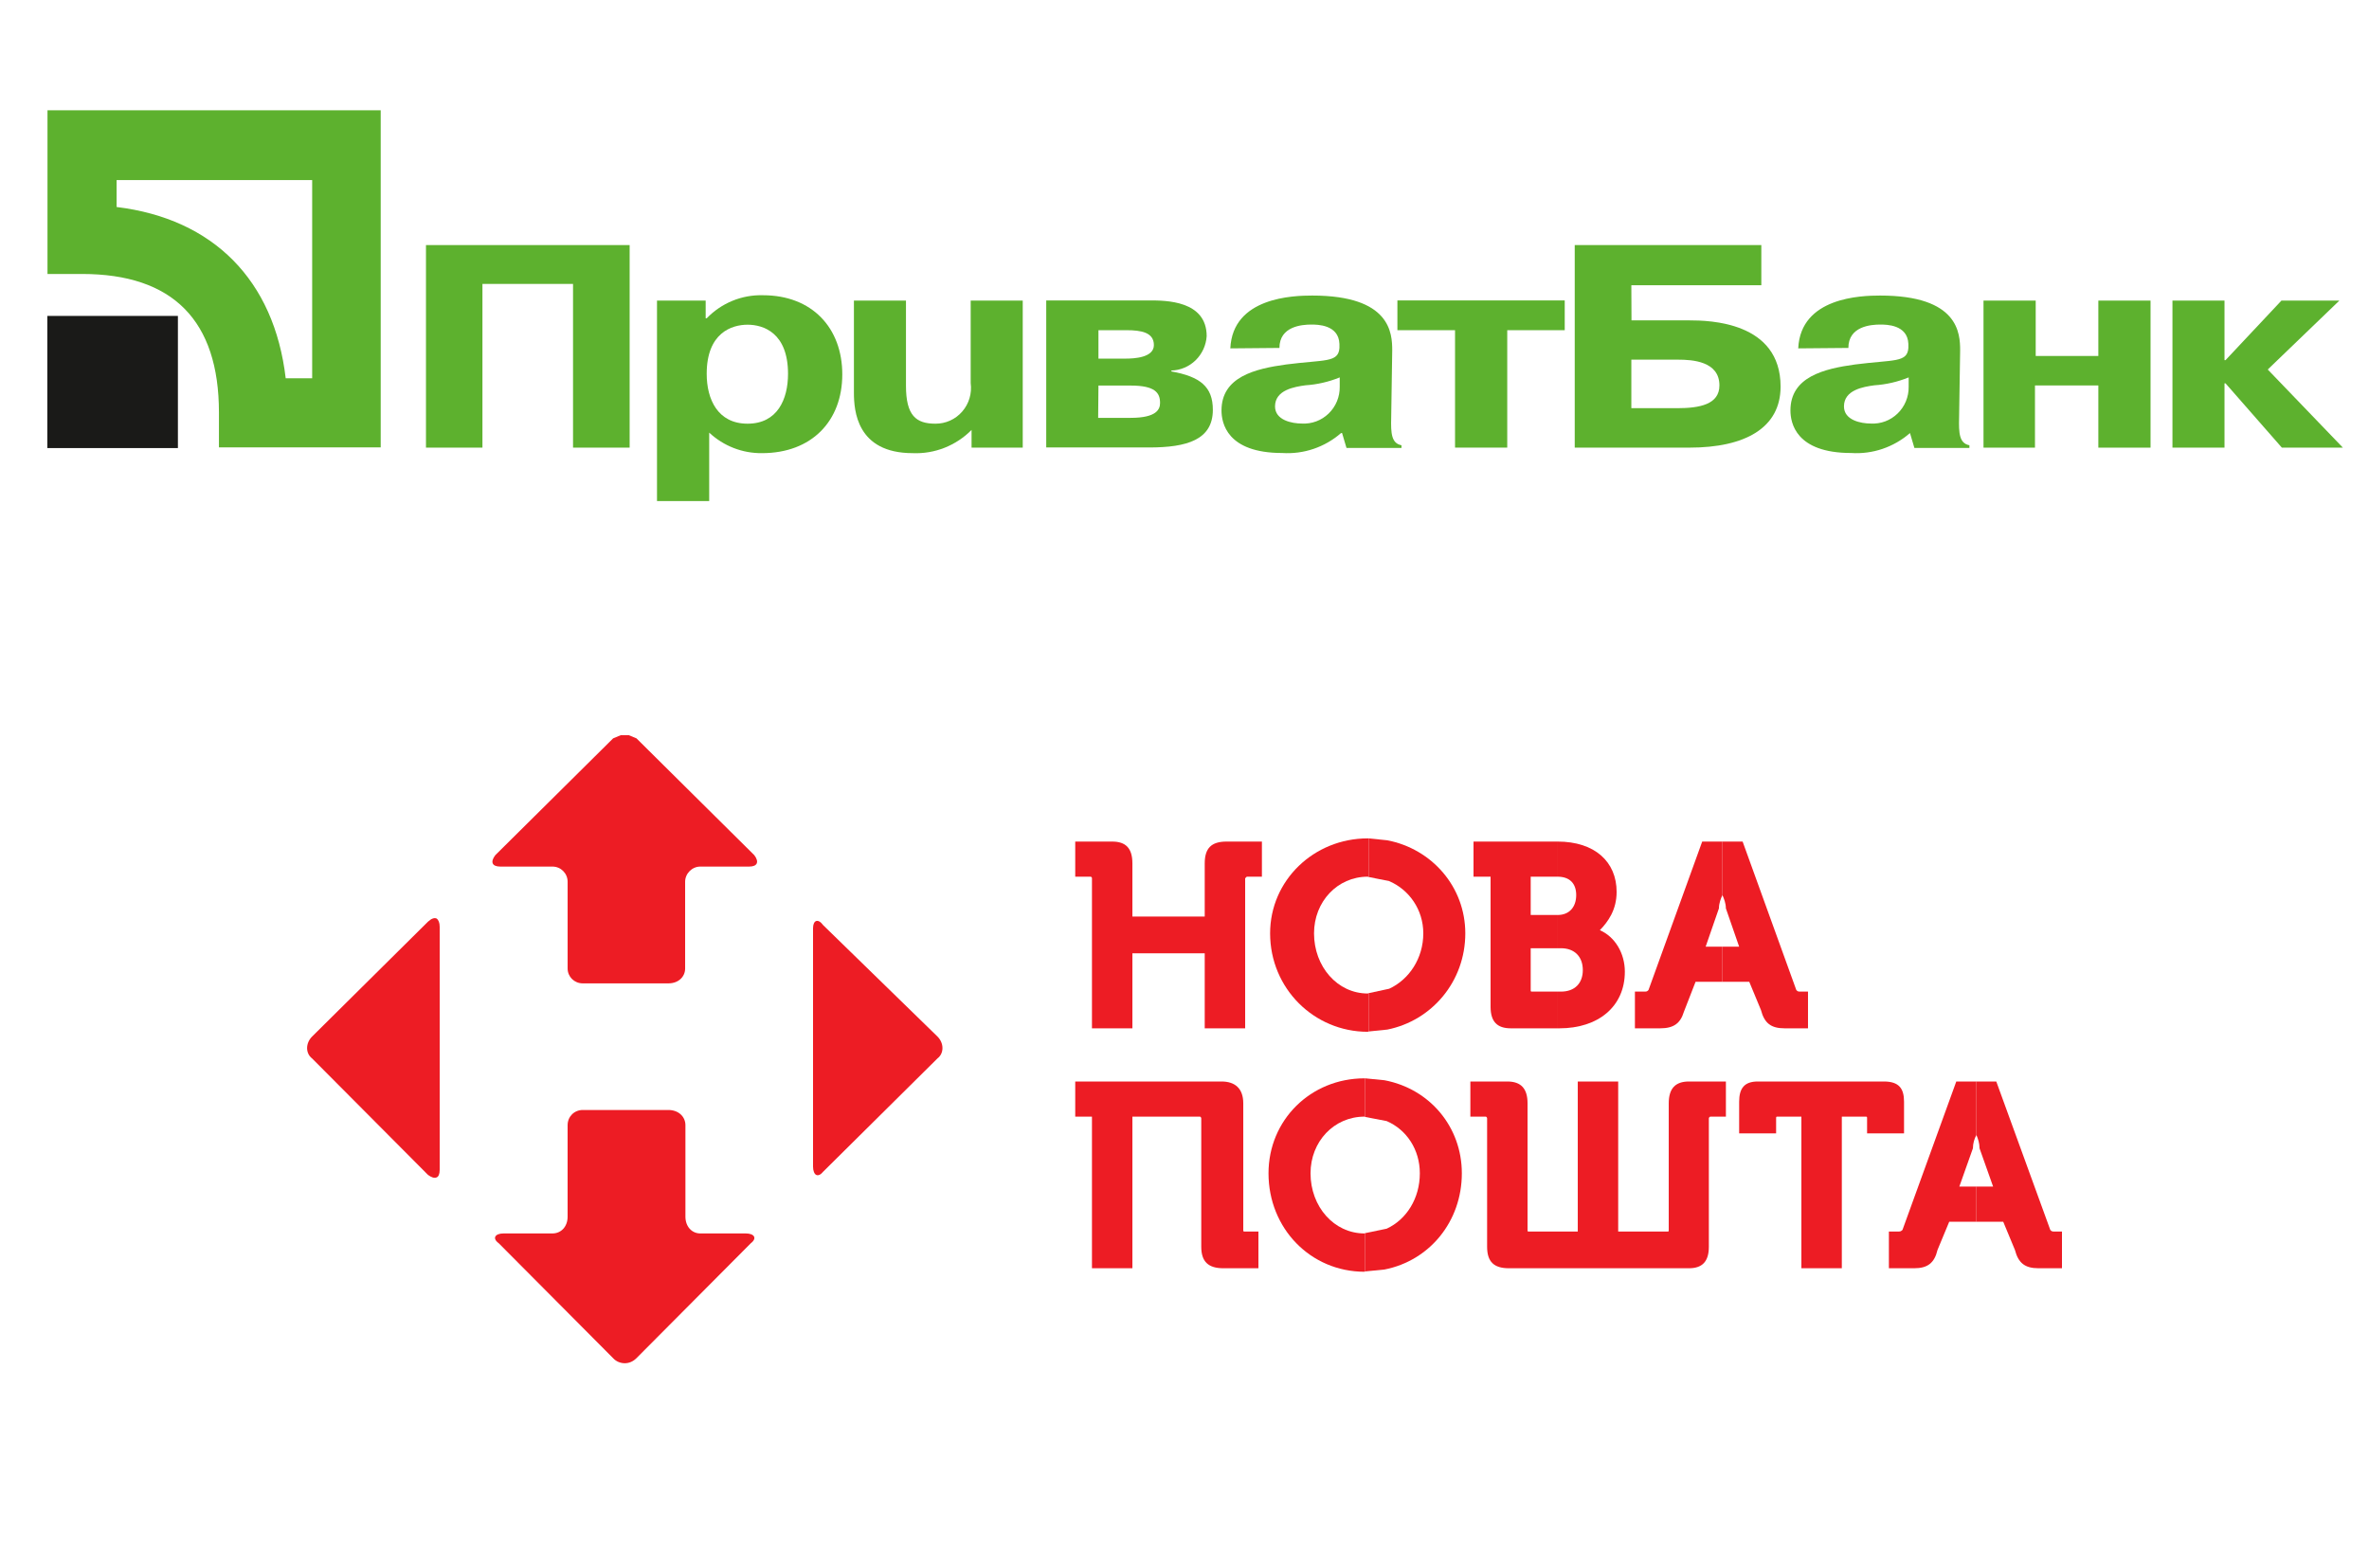 <?xml version="1.0" encoding="UTF-8"?> <svg xmlns="http://www.w3.org/2000/svg" width="145" height="96" viewBox="0 0 145 96" fill="none"><path fill-rule="evenodd" clip-rule="evenodd" d="M65.812 51.519C65.812 51.519 65.812 51.519 68.074 51.519C68.905 51.519 69.311 51.925 69.311 52.856C69.311 52.856 69.311 52.856 69.311 56.111C69.311 56.111 69.311 56.111 73.738 56.111C73.738 56.111 73.738 56.111 73.738 52.856C73.738 51.925 74.144 51.519 75.072 51.519C75.072 51.519 75.072 51.519 77.238 51.519C77.238 51.519 77.238 51.519 77.238 53.669C77.238 53.669 77.238 53.669 76.31 53.669L76.213 53.766C76.213 53.766 76.213 53.766 76.213 62.952C76.213 62.952 76.213 62.952 73.738 62.952C73.738 62.952 73.738 62.952 73.738 58.359C73.738 58.359 73.738 58.359 69.311 58.359C69.311 58.359 69.311 58.359 69.311 62.952C69.311 62.952 69.311 62.952 66.836 62.952C66.836 62.952 66.836 62.952 66.836 53.766C66.836 53.766 66.836 53.669 66.74 53.669C66.74 53.669 66.74 53.669 65.812 53.669C65.812 53.669 65.812 53.669 65.812 51.519Z" fill="#ED1C24"></path><path fill-rule="evenodd" clip-rule="evenodd" d="M83.714 51.324H83.772V53.688L83.714 53.669C81.858 53.669 80.428 55.2 80.428 57.138C80.428 59.172 81.858 60.82 83.714 60.82L83.772 60.8V63.145L83.714 63.164C80.428 63.164 77.74 60.51 77.74 57.138C77.74 53.882 80.428 51.324 83.714 51.324Z" fill="#ED1C24"></path><path fill-rule="evenodd" clip-rule="evenodd" d="M83.771 51.324L84.912 51.441C87.638 51.964 89.687 54.289 89.687 57.138C89.687 60.083 87.638 62.486 84.912 63.029L83.771 63.145V60.8L85.028 60.529C86.246 59.967 87.116 58.669 87.116 57.138C87.116 55.684 86.246 54.464 85.028 53.94L83.771 53.688V51.324Z" fill="#ED1C24"></path><path fill-rule="evenodd" clip-rule="evenodd" d="M90.19 51.519C90.19 51.519 90.19 51.519 93.651 51.519H95.294V53.669H95.14C94.927 53.669 94.521 53.669 93.69 53.669C93.69 53.669 93.69 53.669 93.69 56.014C93.69 56.014 93.69 56.014 94.386 56.014H95.294V58.049H94.772C94.502 58.049 94.154 58.049 93.69 58.049C93.69 58.049 93.69 58.049 93.69 60.607C93.69 60.704 93.69 60.704 93.806 60.704C93.806 60.704 93.806 60.704 94.54 60.704H95.294V62.952H95.082C94.695 62.952 93.96 62.952 92.472 62.952C91.64 62.952 91.234 62.545 91.234 61.634V53.669C91.234 53.669 91.234 53.669 90.19 53.669C90.19 53.669 90.19 53.669 90.19 51.519Z" fill="#ED1C24"></path><path fill-rule="evenodd" clip-rule="evenodd" d="M95.295 51.519H95.334C97.615 51.519 98.949 52.759 98.949 54.6C98.949 55.704 98.427 56.421 97.924 56.944C98.853 57.351 99.452 58.359 99.452 59.483C99.452 61.634 97.808 62.952 95.45 62.952C95.45 62.952 95.45 62.952 95.411 62.952H95.295V60.704H95.546C96.378 60.704 96.88 60.2 96.88 59.386C96.88 58.572 96.378 58.049 95.546 58.049C95.546 58.049 95.546 58.049 95.314 58.049H95.295V56.014H95.334C96.069 56.014 96.475 55.511 96.475 54.794C96.475 54.077 96.069 53.669 95.334 53.669C95.334 53.669 95.334 53.669 95.314 53.669H95.295V51.519Z" fill="#ED1C24"></path><path fill-rule="evenodd" clip-rule="evenodd" d="M104.187 51.519C104.187 51.519 104.187 51.519 105.231 51.519H105.424V54.794C105.327 55.007 105.211 55.297 105.211 55.607C105.211 55.607 105.211 55.607 104.399 57.952C104.399 57.952 104.399 57.952 105.269 57.952H105.424V60.103H104.863C104.554 60.103 104.187 60.103 103.781 60.103C103.781 60.103 103.781 60.103 103.065 61.944C102.853 62.642 102.447 62.952 101.615 62.952C101.615 62.952 101.615 62.952 100.069 62.952C100.069 62.952 100.069 62.952 100.069 60.704C100.069 60.704 100.069 60.704 100.591 60.704C100.803 60.704 100.803 60.704 100.9 60.607C100.9 60.607 100.9 60.607 104.187 51.519Z" fill="#ED1C24"></path><path fill-rule="evenodd" clip-rule="evenodd" d="M105.423 51.519H106.661C106.661 51.519 106.661 51.519 109.947 60.607C110.044 60.704 110.044 60.704 110.257 60.704C110.257 60.704 110.257 60.704 110.663 60.704C110.663 60.704 110.663 60.704 110.663 62.952C110.663 62.952 110.663 62.952 109.232 62.952C108.401 62.952 107.995 62.642 107.782 61.828C107.782 61.828 107.782 61.828 107.067 60.103C107.067 60.103 107.067 60.103 105.675 60.103H105.423V57.952H106.448C106.448 57.952 106.448 57.952 105.636 55.607C105.636 55.297 105.52 55.007 105.423 54.794V51.519Z" fill="#ED1C24"></path><path fill-rule="evenodd" clip-rule="evenodd" d="M65.812 66.207C65.812 66.207 65.812 66.207 74.763 66.207C75.594 66.207 76.097 66.633 76.097 67.544C76.097 67.544 76.097 67.544 76.097 75.295C76.097 75.392 76.097 75.392 76.213 75.392C76.213 75.392 76.213 75.392 77.025 75.392C77.025 75.392 77.025 75.392 77.025 77.64C77.025 77.64 77.025 77.64 74.879 77.64C73.951 77.64 73.526 77.233 73.526 76.323C73.526 76.323 73.526 76.323 73.526 68.474C73.526 68.474 73.526 68.358 73.429 68.358C73.429 68.358 73.429 68.358 69.311 68.358C69.311 68.358 69.311 68.358 69.311 77.64C69.311 77.64 69.311 77.64 66.836 77.64C66.836 77.64 66.836 77.64 66.836 68.358C66.836 68.358 66.836 68.358 65.812 68.358C65.812 68.358 65.812 68.358 65.812 66.207Z" fill="#ED1C24"></path><path fill-rule="evenodd" clip-rule="evenodd" d="M83.52 66.014H83.558V68.378L83.52 68.358C81.644 68.358 80.214 69.889 80.214 71.827C80.214 73.862 81.644 75.509 83.52 75.509L83.558 75.49V77.834L83.52 77.854C80.214 77.854 77.642 75.199 77.642 71.827C77.642 68.572 80.214 66.014 83.52 66.014Z" fill="#ED1C24"></path><path fill-rule="evenodd" clip-rule="evenodd" d="M83.559 66.014L84.739 66.13C87.503 66.653 89.475 68.978 89.475 71.827C89.475 74.773 87.503 77.176 84.739 77.718L83.559 77.834V75.49L84.874 75.218C86.092 74.656 86.904 73.358 86.904 71.827C86.904 70.374 86.092 69.153 84.874 68.63L83.559 68.378V66.014Z" fill="#ED1C24"></path><path fill-rule="evenodd" clip-rule="evenodd" d="M89.997 66.207C89.997 66.207 89.997 66.207 92.259 66.207C93.091 66.207 93.497 66.633 93.497 67.544C93.497 67.544 93.497 67.544 93.497 75.295C93.497 75.392 93.497 75.392 93.593 75.392C93.593 75.392 93.593 75.392 96.571 75.392C96.571 75.392 96.571 75.392 96.571 66.207C96.571 66.207 96.571 66.207 99.045 66.207C99.045 66.207 99.045 66.207 99.045 75.392C99.045 75.392 99.045 75.392 102.042 75.392C102.139 75.392 102.139 75.392 102.139 75.295C102.139 75.295 102.139 75.295 102.139 67.544C102.139 66.633 102.545 66.207 103.376 66.207C103.376 66.207 103.376 66.207 105.638 66.207C105.638 66.207 105.638 66.207 105.638 68.358C105.638 68.358 105.638 68.358 104.71 68.358C104.594 68.358 104.594 68.474 104.594 68.474C104.594 68.474 104.594 68.474 104.594 76.323C104.594 77.233 104.188 77.64 103.376 77.64C103.376 77.64 103.376 77.64 92.356 77.64C91.428 77.64 91.022 77.233 91.022 76.323C91.022 76.323 91.022 76.323 91.022 68.474C91.022 68.474 91.022 68.358 90.925 68.358C90.925 68.358 90.925 68.358 89.997 68.358C89.997 68.358 89.997 68.358 89.997 66.207Z" fill="#ED1C24"></path><path fill-rule="evenodd" clip-rule="evenodd" d="M107.59 66.207C107.59 66.207 107.59 66.207 115.304 66.207C116.232 66.207 116.541 66.633 116.541 67.447C116.541 67.447 116.541 67.447 116.541 69.385H114.279C114.279 69.385 114.279 69.385 114.279 68.474C114.279 68.358 114.279 68.358 114.163 68.358C114.163 68.358 114.163 68.358 112.733 68.358C112.733 68.358 112.733 68.358 112.733 77.64C112.733 77.64 112.733 77.64 110.258 77.64C110.258 77.64 110.258 77.64 110.258 68.358C110.258 68.358 110.258 68.358 108.827 68.358C108.711 68.358 108.711 68.358 108.711 68.474C108.711 68.474 108.711 68.474 108.711 69.385C108.711 69.385 108.711 69.385 106.449 69.385C106.449 69.385 106.449 69.385 106.449 67.447C106.449 66.633 106.759 66.207 107.59 66.207Z" fill="#ED1C24"></path><path fill-rule="evenodd" clip-rule="evenodd" d="M119.732 66.207C119.732 66.207 119.732 66.207 120.776 66.207H120.969V69.482C120.853 69.695 120.757 69.986 120.757 70.296C120.757 70.296 120.757 70.296 119.925 72.641C119.925 72.641 119.925 72.641 120.795 72.641H120.969V74.792H120.409C120.08 74.792 119.732 74.792 119.307 74.792C119.307 74.792 119.307 74.792 118.591 76.516C118.398 77.33 117.973 77.64 117.161 77.64C117.161 77.64 117.161 77.64 115.614 77.64C115.614 77.64 115.614 77.64 115.614 75.392C115.614 75.392 115.614 75.392 116.136 75.392C116.329 75.392 116.329 75.392 116.445 75.295C116.445 75.295 116.445 75.295 119.732 66.226V66.207Z" fill="#ED1C24"></path><path fill-rule="evenodd" clip-rule="evenodd" d="M120.969 66.207H122.187C122.187 66.207 122.187 66.207 125.493 75.295C125.589 75.392 125.589 75.392 125.802 75.392H126.208C126.208 75.392 126.208 75.392 126.208 77.64C126.208 77.64 126.208 77.64 124.777 77.64C123.946 77.64 123.54 77.33 123.327 76.516C123.327 76.516 123.327 76.516 122.612 74.792C122.612 74.792 122.612 74.792 121.22 74.792H120.969V72.641H121.993C121.993 72.641 121.993 72.641 121.162 70.296C121.162 69.986 121.065 69.695 120.969 69.482V66.207Z" fill="#ED1C24"></path><path fill-rule="evenodd" clip-rule="evenodd" d="M49.957 56.383C50.073 56.344 50.228 56.421 50.383 56.635C50.383 56.635 50.383 56.635 57.381 63.456C57.787 63.863 57.787 64.483 57.381 64.793C57.381 64.793 57.381 64.793 50.383 71.73C50.228 71.924 50.073 71.982 49.957 71.924C49.841 71.866 49.764 71.672 49.764 71.42V56.828C49.764 56.576 49.841 56.421 49.957 56.383Z" fill="#ED1C24"></path><path fill-rule="evenodd" clip-rule="evenodd" d="M37.991 45.008H38.493L38.958 45.202C38.958 45.202 38.958 45.202 46.169 52.352C46.478 52.759 46.362 53.05 45.859 53.05C45.859 53.05 45.859 53.05 42.863 53.05C42.36 53.05 41.935 53.476 41.935 53.98C41.935 53.98 41.935 53.98 41.935 59.29C41.935 59.793 41.529 60.2 40.91 60.2C40.91 60.2 40.91 60.2 35.671 60.2C35.149 60.2 34.743 59.793 34.743 59.29C34.743 59.29 34.743 59.29 34.743 53.98C34.743 53.476 34.337 53.05 33.815 53.05H30.625C30.103 53.05 30.006 52.759 30.316 52.352C30.316 52.352 30.316 52.352 37.527 45.202L37.991 45.008Z" fill="#ED1C24"></path><path fill-rule="evenodd" clip-rule="evenodd" d="M26.719 56.228C26.835 56.306 26.912 56.48 26.912 56.732V71.615C26.912 71.886 26.835 72.041 26.719 72.08C26.583 72.138 26.409 72.08 26.197 71.925C26.197 71.925 26.197 71.925 19.101 64.794C18.695 64.484 18.695 63.864 19.101 63.457C19.101 63.457 19.101 63.457 26.197 56.422C26.409 56.228 26.583 56.17 26.719 56.228Z" fill="#ED1C24"></path><path fill-rule="evenodd" clip-rule="evenodd" d="M35.669 67.951C35.669 67.951 35.669 67.951 40.909 67.951C41.528 67.951 41.953 68.358 41.953 68.881C41.953 68.881 41.953 68.881 41.953 74.482C41.953 75.102 42.359 75.509 42.861 75.509H45.645C46.167 75.509 46.361 75.799 45.955 76.109C45.955 76.109 45.955 76.109 38.956 83.144C38.743 83.357 38.492 83.454 38.241 83.454C37.989 83.454 37.719 83.357 37.526 83.144C37.526 83.144 37.526 83.144 30.527 76.109C30.102 75.799 30.314 75.509 30.817 75.509C30.817 75.509 30.817 75.509 33.813 75.509C34.336 75.509 34.742 75.102 34.742 74.482C34.742 74.482 34.742 74.482 34.742 68.881C34.742 68.358 35.148 67.951 35.669 67.951Z" fill="#ED1C24"></path><path d="M29.529 27.403H26.073V15.003H38.539V27.403H35.074V17.381H29.529V27.403Z" fill="#5DB12E"></path><path d="M43.255 22.885C43.255 20.37 44.794 19.878 45.757 19.878C46.721 19.878 48.233 20.37 48.233 22.885C48.233 24.443 47.584 25.937 45.757 25.937C43.93 25.937 43.255 24.443 43.255 22.885ZM40.213 18.402V30.675H43.408V26.484C44.287 27.305 45.443 27.755 46.639 27.741C49.682 27.741 51.554 25.773 51.554 22.921C51.554 20.07 49.7 18.074 46.703 18.074C46.063 18.055 45.426 18.171 44.832 18.414C44.239 18.657 43.702 19.022 43.255 19.486H43.192V18.402H40.213Z" fill="#5DB12E"></path><path d="M59.467 26.32C58.996 26.795 58.433 27.167 57.813 27.412C57.194 27.657 56.531 27.769 55.866 27.741C52.428 27.741 52.266 25.117 52.266 24.042V18.402H55.452V23.614C55.452 25.436 56.064 25.937 57.252 25.937C57.563 25.94 57.87 25.875 58.154 25.747C58.437 25.619 58.69 25.43 58.895 25.194C59.1 24.958 59.253 24.68 59.342 24.379C59.431 24.078 59.455 23.761 59.413 23.45V18.402H62.599V27.404H59.467V26.32Z" fill="#5DB12E"></path><path d="M67.233 20.214H68.951C69.852 20.214 70.626 20.35 70.626 21.125C70.626 21.899 69.41 21.954 68.888 21.954H67.233V20.214ZM64.037 18.392V27.393H70.338C72.642 27.393 74.235 26.928 74.235 25.088C74.235 23.676 73.461 23.056 71.697 22.738V22.683C72.251 22.668 72.78 22.444 73.18 22.055C73.579 21.665 73.821 21.139 73.857 20.578C73.857 18.392 71.337 18.392 70.356 18.392H64.037ZM67.233 23.603H69.204C70.716 23.603 71.004 24.058 71.004 24.669C71.004 25.052 70.797 25.58 69.204 25.58H67.215L67.233 23.603Z" fill="#5DB12E"></path><path d="M82.001 23.678C82.005 23.983 81.947 24.286 81.831 24.567C81.714 24.849 81.542 25.103 81.324 25.314C81.106 25.526 80.848 25.689 80.565 25.795C80.282 25.9 79.98 25.946 79.679 25.928C79.085 25.928 78.041 25.728 78.041 24.88C78.041 23.869 79.238 23.678 79.904 23.587C80.624 23.54 81.332 23.377 82.001 23.104V23.678ZM78.311 21.3C78.311 19.97 79.697 19.869 80.264 19.869C80.624 19.869 81.938 19.869 81.983 21.054V21.3C81.92 22.211 81.083 22.01 78.734 22.311C76.799 22.575 74.765 23.076 74.765 25.126C74.765 25.873 75.08 27.732 78.482 27.732C79.794 27.818 81.086 27.379 82.082 26.511H82.145L82.415 27.422H85.781V27.258C85.169 27.14 85.124 26.538 85.151 25.564L85.214 21.455C85.214 20.407 85.124 18.093 80.318 18.093C79.166 18.093 75.449 18.193 75.305 21.327L78.311 21.3Z" fill="#5DB12E"></path><path d="M85.531 20.214V18.392H95.773V20.214H92.254V27.402H89.059V20.214H85.531Z" fill="#5DB12E"></path><path d="M99.85 22.018H102.721C103.567 22.018 105.241 22.109 105.241 23.594C105.241 24.761 104.026 24.988 102.658 24.988H99.85V22.018ZM99.85 17.463H107.806V15.003H96.385V27.403H103.405C106.807 27.403 108.985 26.2 108.985 23.667C108.985 19.695 104.62 19.613 103.405 19.613H99.859L99.85 17.463Z" fill="#5DB12E"></path><path d="M116.824 23.678C116.829 23.983 116.771 24.286 116.654 24.567C116.538 24.849 116.365 25.103 116.147 25.314C115.929 25.526 115.671 25.689 115.388 25.795C115.105 25.9 114.803 25.946 114.502 25.928C113.908 25.928 112.864 25.728 112.864 24.88C112.864 23.869 114.052 23.678 114.727 23.587C115.447 23.54 116.155 23.377 116.824 23.104V23.678ZM113.134 21.3C113.134 19.97 114.52 19.869 115.087 19.869C115.447 19.869 116.761 19.869 116.806 21.054V21.3C116.743 22.211 115.906 22.01 113.557 22.311C111.622 22.575 109.588 23.076 109.588 25.126C109.588 25.873 109.903 27.732 113.305 27.732C114.617 27.818 115.909 27.379 116.905 26.511V26.511L117.175 27.422H120.542V27.258C119.929 27.14 119.884 26.538 119.911 25.564L119.975 21.455C119.975 20.407 119.884 18.093 115.078 18.093C113.926 18.093 110.209 18.193 110.065 21.327L113.134 21.3Z" fill="#5DB12E"></path><path d="M124.555 27.404H121.405V18.402H124.6V21.792H128.434V18.402H131.629V27.404H128.434V23.596H124.555V27.404Z" fill="#5DB12E"></path><path d="M139.64 18.402H143.186L138.803 22.621L143.402 27.404H139.667L136.219 23.468H136.156V27.404H132.97V18.402H136.156V22.047H136.219L139.64 18.402Z" fill="#5DB12E"></path><path d="M10.889 19.34H2.897V27.43H10.889V19.34Z" fill="#1A1A18"></path><path d="M2.907 6.75V16.772H5.022C10.584 16.772 13.401 19.624 13.401 25.254V27.386H23.302V6.75H2.907ZM19.107 11.023V23.159H17.487C16.785 17.155 13.059 13.392 7.137 12.672V11.023H19.107Z" fill="#5DB12E"></path></svg> 